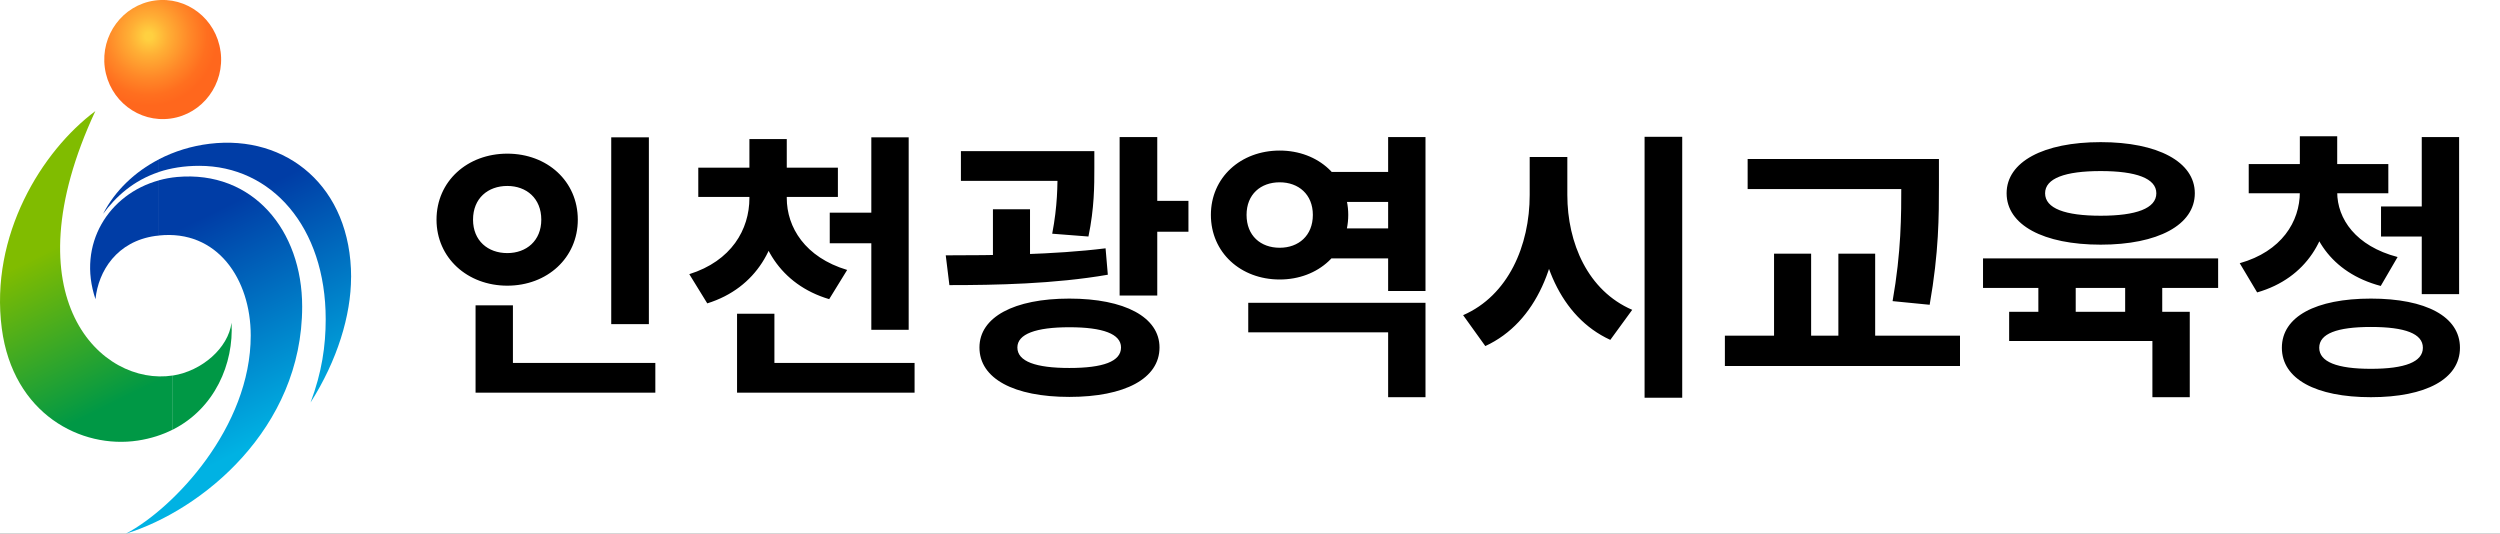 <svg width="178" height="38" viewBox="0 0 178 38" fill="none" xmlns="http://www.w3.org/2000/svg">
<rect x="0" y="0" width="178" height="38" fill="#333333" stroke="none"/>
<g style="mix-blend-mode:darken" clip-path="url(#clip0_364_4402)">
<rect width="178" height="38" fill="white"/>
<g style="mix-blend-mode:darken" clip-path="url(#clip1_364_4402)">
<path d="M15.705 3.658C16.021 5.975 14.432 8.119 12.157 8.44C9.882 8.761 7.778 7.143 7.463 4.821C7.148 2.504 8.737 0.36 11.011 0.039C13.286 -0.282 15.39 1.337 15.701 3.654L15.705 3.658Z" fill="url(#paint0_radial_364_4402)"/>
<path d="M6.798 21.302C7.003 19.289 8.323 17.184 11.067 16.798C11.152 16.785 11.233 16.78 11.318 16.772V12.84C7.744 13.817 5.474 17.379 6.798 21.302Z" fill="#003DA6"/>
<path d="M17.852 23.888C17.852 30.415 12.396 36.177 8.967 37.996C14.342 36.342 21.515 30.545 21.515 21.831C21.515 16.381 17.988 12.124 12.609 12.601C12.161 12.641 11.731 12.723 11.318 12.836V16.767C15.471 16.333 17.852 19.874 17.852 23.888Z" fill="url(#paint1_linear_364_4402)"/>
<path d="M7.339 15.227C8.247 13.999 9.499 12.849 11.318 12.246V11.343C9.593 12.233 8.187 13.578 7.339 15.227Z" fill="#003DA6"/>
<path d="M25 19.74C25 13.278 20.399 9.573 14.926 10.236C13.631 10.393 12.408 10.775 11.318 11.339V12.241C12.149 11.968 13.098 11.807 14.185 11.807C19.326 11.807 23.19 16.151 23.19 22.73C23.19 24.622 22.917 26.518 22.112 28.657C24.016 25.663 24.996 22.452 24.996 19.74H25Z" fill="url(#paint2_linear_364_4402)"/>
<path d="M6.799 7.902C2.973 10.748 -0.741 16.767 0.128 23.389C0.929 29.486 5.785 31.981 9.814 31.369C10.743 31.226 11.574 30.957 12.306 30.584V26.735C7.246 27.529 0.571 21.254 6.794 7.897L6.799 7.902Z" fill="url(#paint3_linear_364_4402)"/>
<path d="M16.485 22.977C16.251 24.791 14.359 26.418 12.306 26.739V30.588C15.292 29.078 16.655 25.898 16.485 22.977Z" fill="#009845"/>
</g>
<g style="mix-blend-mode:darken">
<path d="M43.52 9.78H46.2V23.08H43.52V9.78ZM33.86 25.84H46.66V27.96H33.86V25.84ZM33.86 21.74H36.52V26.7H33.86V21.74ZM36.12 10.94C38.96 10.94 41.14 12.9 41.14 15.64C41.14 18.36 38.96 20.34 36.12 20.34C33.28 20.34 31.08 18.36 31.08 15.64C31.08 12.9 33.28 10.94 36.12 10.94ZM36.12 13.24C34.74 13.24 33.68 14.12 33.68 15.64C33.68 17.14 34.74 18.02 36.12 18.02C37.48 18.02 38.54 17.14 38.54 15.64C38.54 14.12 37.48 13.24 36.12 13.24ZM53.358 13.38H55.518V14.1C55.518 17.48 53.878 20.5 50.358 21.6L49.078 19.52C52.078 18.58 53.358 16.34 53.358 14.1V13.38ZM53.838 13.38H56.018V14.1C56.018 16.18 57.318 18.32 60.318 19.22L59.038 21.3C55.538 20.26 53.838 17.34 53.838 14.1V13.38ZM49.718 11.94H59.658V14.02H49.718V11.94ZM53.358 9.9H56.018V12.72H53.358V9.9ZM59.078 15.14H63.378V17.32H59.078V15.14ZM62.038 9.78H64.698V23.48H62.038V9.78ZM52.478 25.84H65.118V27.96H52.478V25.84ZM52.478 22.34H55.138V27.24H52.478V22.34ZM68.417 10.76H76.337V12.88H68.417V10.76ZM70.697 14.9H73.337V19.48H70.697V14.9ZM75.297 10.76H77.917V11.96C77.917 13.2 77.917 14.82 77.497 16.84L74.917 16.64C75.297 14.66 75.297 13.2 75.297 11.96V10.76ZM79.717 9.76H82.397V21.04H79.717V9.76ZM81.337 14.3H84.617V16.5H81.337V14.3ZM67.597 20.3L67.337 18.18C70.657 18.18 75.017 18.14 78.717 17.68L78.877 19.56C75.077 20.22 70.877 20.3 67.597 20.3ZM76.137 21.26C80.077 21.26 82.557 22.58 82.557 24.74C82.557 26.96 80.077 28.26 76.137 28.26C72.197 28.26 69.737 26.96 69.737 24.74C69.737 22.58 72.197 21.26 76.137 21.26ZM76.137 23.3C73.757 23.3 72.437 23.78 72.437 24.74C72.437 25.74 73.757 26.2 76.137 26.2C78.537 26.2 79.817 25.74 79.817 24.74C79.817 23.78 78.537 23.3 76.137 23.3ZM94.195 12.24H99.675V14.38H94.195V12.24ZM94.195 16.26H99.675V18.4H94.195V16.26ZM88.875 21.56H101.495V28.28H98.835V23.66H88.875V21.56ZM98.835 9.76H101.495V20.72H98.835V9.76ZM91.115 10.72C93.875 10.72 95.995 12.64 95.995 15.3C95.995 17.98 93.875 19.9 91.115 19.9C88.335 19.9 86.215 17.98 86.215 15.3C86.215 12.64 88.335 10.72 91.115 10.72ZM91.115 12.98C89.755 12.98 88.755 13.84 88.755 15.3C88.755 16.78 89.755 17.64 91.115 17.64C92.455 17.64 93.475 16.78 93.475 15.3C93.475 13.84 92.455 12.98 91.115 12.98ZM108.914 11.18H111.074V13.88C111.074 18.64 109.434 22.94 105.754 24.64L104.174 22.44C107.394 21.04 108.914 17.48 108.914 13.88V11.18ZM109.434 11.18H111.594V13.88C111.594 17.3 113.054 20.7 116.214 22.06L114.654 24.2C111.074 22.56 109.434 18.44 109.434 13.88V11.18ZM117.094 9.74H119.774V28.32H117.094V9.74ZM124.432 11.32H136.152V13.46H124.432V11.32ZM122.812 23.9H139.552V26.06H122.812V23.9ZM126.312 18.06H128.952V24.58H126.312V18.06ZM135.372 11.32H138.052V13.14C138.052 15.38 138.052 17.94 137.392 21.7L134.752 21.44C135.372 17.92 135.372 15.32 135.372 13.14V11.32ZM130.892 18.06H133.512V24.58H130.892V18.06ZM145.131 19.44H147.791V23.08H145.131V19.44ZM151.311 19.42H153.951V23.06H151.311V19.42ZM141.191 18.4H157.931V20.5H141.191V18.4ZM143.051 22.2H155.911V28.28H153.251V24.28H143.051V22.2ZM149.571 10.12C153.631 10.12 156.271 11.52 156.271 13.76C156.271 16.02 153.631 17.42 149.571 17.42C145.491 17.42 142.871 16.02 142.871 13.76C142.871 11.52 145.491 10.12 149.571 10.12ZM149.571 12.18C147.031 12.18 145.611 12.7 145.611 13.76C145.611 14.84 147.031 15.36 149.571 15.36C152.091 15.36 153.531 14.84 153.531 13.76C153.531 12.7 152.091 12.18 149.571 12.18ZM163.749 13H165.889V13.68C165.889 16.9 164.249 19.8 160.709 20.82L159.469 18.74C162.449 17.9 163.749 15.78 163.749 13.68V13ZM164.249 13H166.409V13.68C166.409 15.58 167.729 17.52 170.709 18.3L169.509 20.36C165.949 19.42 164.249 16.72 164.249 13.68V13ZM160.109 11.68H170.049V13.76H160.109V11.68ZM163.749 9.7H166.409V12.5H163.749V9.7ZM169.529 14.7H173.069V16.84H169.529V14.7ZM172.429 9.76H175.089V20.94H172.429V9.76ZM168.809 21.26C172.729 21.26 175.149 22.54 175.149 24.76C175.149 26.98 172.729 28.28 168.809 28.28C164.889 28.28 162.469 26.98 162.469 24.76C162.469 22.54 164.889 21.26 168.809 21.26ZM168.809 23.28C166.389 23.28 165.129 23.76 165.129 24.76C165.129 25.76 166.389 26.26 168.809 26.26C171.249 26.26 172.509 25.76 172.509 24.76C172.509 23.76 171.249 23.28 168.809 23.28Z" fill="black"/>
</g>
</g>
<defs>
<radialGradient id="paint0_radial_364_4402" cx="0" cy="0" r="1" gradientUnits="userSpaceOnUse" gradientTransform="translate(10.594 2.573) scale(5.427 5.528)">
<stop offset="0.05" stop-color="#FFD040"/>
<stop offset="0.25" stop-color="#FFAF35"/>
<stop offset="0.54" stop-color="#FF8828"/>
<stop offset="0.76" stop-color="#FF6F1F"/>
<stop offset="0.9" stop-color="#FF671D"/>
</radialGradient>
<linearGradient id="paint1_linear_364_4402" x1="10.027" y1="17.648" x2="17.164" y2="32.125" gradientUnits="userSpaceOnUse">
<stop stop-color="#003DA6"/>
<stop offset="1" stop-color="#00B2E3"/>
</linearGradient>
<linearGradient id="paint2_linear_364_4402" x1="17.75" y1="13.816" x2="24.856" y2="28.22" gradientUnits="userSpaceOnUse">
<stop stop-color="#003DA6"/>
<stop offset="1" stop-color="#00B2E3"/>
</linearGradient>
<linearGradient id="paint3_linear_364_4402" x1="4.064" y1="17.548" x2="9.274" y2="28.134" gradientUnits="userSpaceOnUse">
<stop stop-color="#80BC00"/>
<stop offset="1" stop-color="#009845"/>
</linearGradient>
<clipPath id="clip0_364_4402">
<rect width="178" height="38" fill="white"/>
</clipPath>
<clipPath id="clip1_364_4402">
<rect width="25" height="38" fill="white"/>
</clipPath>
</defs>
</svg>
